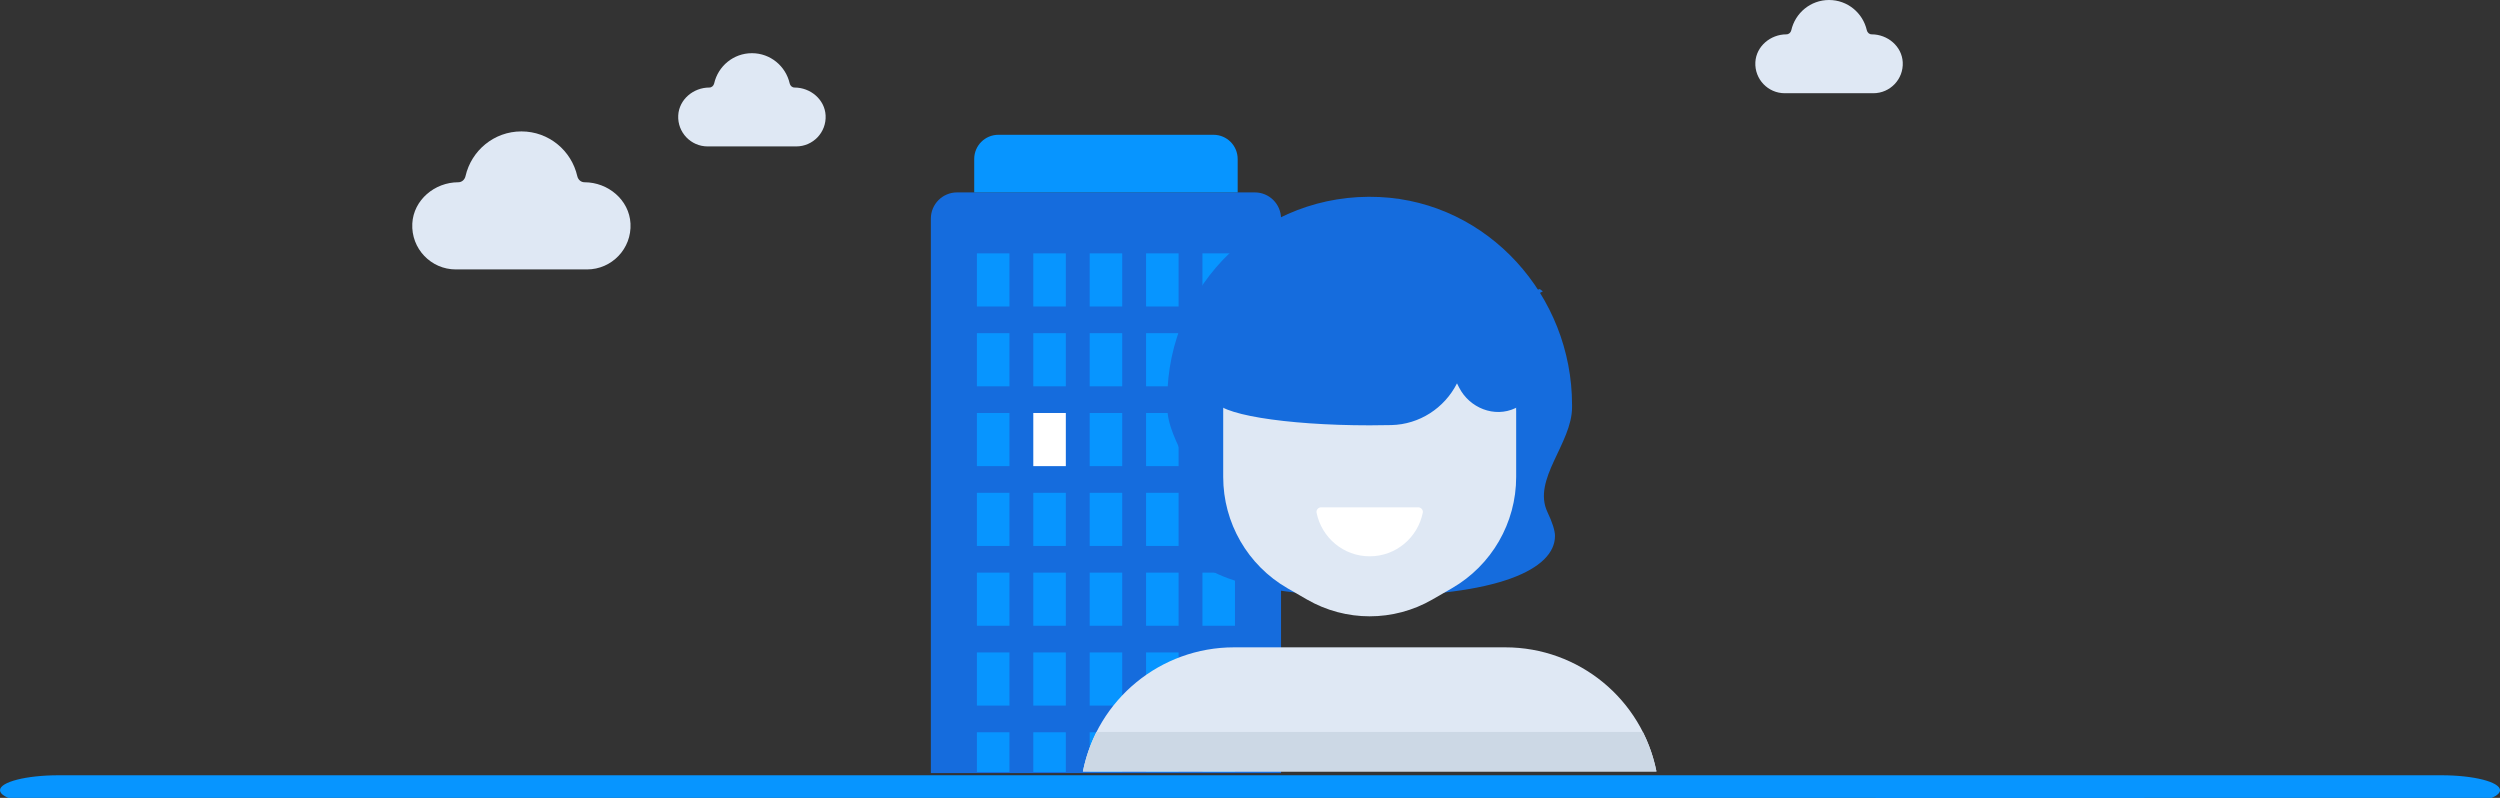 <?xml version="1.0" encoding="UTF-8"?>
<svg xmlns="http://www.w3.org/2000/svg" xmlns:xlink="http://www.w3.org/1999/xlink" width="188px" height="60px" viewBox="0 0 188 60" version="1.1">
  <rect x="0" y="0" width="188" height="60" fill="#333333" stroke="none"/>
  <title>benefit-travel</title>
  <g id="benefit-travel" stroke="none" stroke-width="1" fill="none" fill-rule="evenodd">
    <g id="Group-175" transform="translate(0, 0)">
      <g id="Group-115">
        <path d="M160.872,60.136 L141.434,60.136 C141.127,60.136 140.878,59.887 140.878,59.58 L140.878,59.047 C140.878,58.74 141.127,58.492 141.434,58.492 L160.872,58.492 C161.179,58.492 161.428,58.74 161.428,59.047 L161.428,59.58 C161.428,59.887 161.179,60.136 160.872,60.136" id="Fill-1914" fill="#156CDD"></path>
        <path d="M183.594,60.55 L4.406,60.55 C1.97,60.55 0,60.046 0,59.425 C0,58.804 1.97,58.3 4.406,58.3 L183.594,58.3 C186.026,58.3 188,58.804 188,59.425 C188,60.046 186.026,60.55 183.594,60.55" id="Fill-2158" fill="#0795FF"></path>
        <path d="M59.75,6.583 L59.75,6.583 C59.569,6.583 59.425,6.451 59.385,6.275 C59.088,4.974 57.936,4 56.545,4 C55.154,4 54.001,4.974 53.705,6.275 C53.665,6.451 53.52,6.583 53.339,6.583 C52.141,6.583 51.066,7.481 51.003,8.678 C50.937,9.955 51.952,11.011 53.214,11.011 L59.875,11.011 C61.138,11.011 62.153,9.955 62.086,8.678 C62.023,7.481 60.949,6.583 59.75,6.583" id="Fill-1944" fill="#DFE8F4"></path>
        <path d="M140.75,2.583 L140.75,2.583 C140.569,2.583 140.425,2.451 140.385,2.275 C140.088,0.974 138.936,0 137.545,0 C136.154,0 135.001,0.974 134.705,2.275 C134.665,2.451 134.52,2.583 134.339,2.583 C133.141,2.583 132.066,3.481 132.003,4.678 C131.937,5.955 132.952,7.011 134.214,7.011 L140.875,7.011 C142.138,7.011 143.153,5.955 143.086,4.678 C143.023,3.481 141.949,2.583 140.75,2.583" id="Fill-1944" fill="#DFE8F4"></path>
        <path d="M43.955,13.706 L43.955,13.706 C43.687,13.706 43.473,13.511 43.413,13.25 C42.975,11.323 41.269,9.882 39.209,9.882 C37.15,9.882 35.444,11.323 35.005,13.25 C34.946,13.511 34.731,13.706 34.464,13.706 C32.689,13.706 31.099,15.035 31.005,16.808 C30.907,18.697 32.41,20.261 34.278,20.261 L44.14,20.261 C46.009,20.261 47.512,18.697 47.413,16.808 C47.32,15.035 45.729,13.706 43.955,13.706" id="Fill-1945" fill="#DFE8F4"></path>
      </g>
      <g id="Group-113" transform="translate(70, 10)">
        <path d="M26.334,48.136 L0.001,48.136 L0.001,6.44 C0.001,5.351 0.882,4.469 1.97,4.469 L24.363,4.469 C25.451,4.469 26.334,5.351 26.334,6.44 L26.334,48.136 Z" id="Fill-1683" fill="#156CDD"></path>
        <path d="M23.073,4.469 L3.261,4.469 L3.261,1.956 C3.261,0.95 4.075,0.136 5.081,0.136 L21.253,0.136 C22.258,0.136 23.073,0.95 23.073,1.956 L23.073,4.469 Z" id="Fill-1684" fill="#0795FF"></path>
        <polygon id="Fill-1685" fill="#0795FF" points="3.464 13.048 5.91 13.048 5.91 9.053 3.464 9.053"></polygon>
        <polygon id="Fill-1686" fill="#0795FF" points="7.704 13.048 10.15 13.048 10.15 9.053 7.704 9.053"></polygon>
        <polygon id="Fill-1687" fill="#0795FF" points="11.944 13.048 14.39 13.048 14.39 9.053 11.944 9.053"></polygon>
        <polygon id="Fill-1688" fill="#0795FF" points="16.184 13.048 18.63 13.048 18.63 9.053 16.184 9.053"></polygon>
        <polygon id="Fill-1689" fill="#0795FF" points="20.424 13.048 22.87 13.048 22.87 9.053 20.424 9.053"></polygon>
        <polygon id="Fill-1690" fill="#0795FF" points="3.464 19.05 5.91 19.05 5.91 15.055 3.464 15.055"></polygon>
        <polygon id="Fill-1691" fill="#0795FF" points="7.704 19.05 10.15 19.05 10.15 15.055 7.704 15.055"></polygon>
        <polygon id="Fill-1692" fill="#0795FF" points="11.944 19.05 14.39 19.05 14.39 15.055 11.944 15.055"></polygon>
        <polygon id="Fill-1693" fill="#0795FF" points="16.184 19.05 18.63 19.05 18.63 15.055 16.184 15.055"></polygon>
        <polygon id="Fill-1694" fill="#0795FF" points="20.424 19.05 22.87 19.05 22.87 15.055 20.424 15.055"></polygon>
        <polygon id="Fill-1695" fill="#0795FF" points="3.464 25.053 5.91 25.053 5.91 21.057 3.464 21.057"></polygon>
        <polygon id="Fill-1696" fill="#FFFFFF" points="7.704 25.053 10.15 25.053 10.15 21.057 7.704 21.057"></polygon>
        <polygon id="Fill-1697" fill="#0795FF" points="11.944 25.053 14.39 25.053 14.39 21.057 11.944 21.057"></polygon>
        <polygon id="Fill-1698" fill="#0795FF" points="16.184 25.053 18.63 25.053 18.63 21.057 16.184 21.057"></polygon>
        <polygon id="Fill-1699" fill="#0795FF" points="20.424 25.053 22.87 25.053 22.87 21.057 20.424 21.057"></polygon>
        <polygon id="Fill-1700" fill="#0795FF" points="3.464 31.055 5.91 31.055 5.91 27.06 3.464 27.06"></polygon>
        <polygon id="Fill-1701" fill="#0795FF" points="7.704 31.055 10.15 31.055 10.15 27.06 7.704 27.06"></polygon>
        <polygon id="Fill-1702" fill="#0795FF" points="11.944 31.055 14.39 31.055 14.39 27.06 11.944 27.06"></polygon>
        <polygon id="Fill-1703" fill="#0795FF" points="16.184 31.055 18.63 31.055 18.63 27.06 16.184 27.06"></polygon>
        <polygon id="Fill-1704" fill="#0795FF" points="20.424 31.055 22.87 31.055 22.87 27.06 20.424 27.06"></polygon>
        <polygon id="Fill-1705" fill="#0795FF" points="3.464 37.057 5.91 37.057 5.91 33.062 3.464 33.062"></polygon>
        <polygon id="Fill-1706" fill="#0795FF" points="7.704 37.057 10.15 37.057 10.15 33.062 7.704 33.062"></polygon>
        <polygon id="Fill-1707" fill="#0795FF" points="11.944 37.057 14.39 37.057 14.39 33.062 11.944 33.062"></polygon>
        <polygon id="Fill-1708" fill="#0795FF" points="16.184 37.057 18.63 37.057 18.63 33.062 16.184 33.062"></polygon>
        <polygon id="Fill-1709" fill="#0795FF" points="20.424 37.057 22.87 37.057 22.87 33.062 20.424 33.062"></polygon>
        <polygon id="Fill-1710" fill="#0795FF" points="3.464 43.06 5.91 43.06 5.91 39.064 3.464 39.064"></polygon>
        <polygon id="Fill-1711" fill="#0795FF" points="7.704 43.06 10.15 43.06 10.15 39.064 7.704 39.064"></polygon>
        <polygon id="Fill-1712" fill="#0795FF" points="11.944 43.06 14.39 43.06 14.39 39.064 11.944 39.064"></polygon>
        <polygon id="Fill-1713" fill="#0795FF" points="16.184 43.06 18.63 43.06 18.63 39.064 16.184 39.064"></polygon>
        <polygon id="Fill-1714" fill="#0795FF" points="20.424 43.06 22.87 43.06 22.87 39.064 20.424 39.064"></polygon>
        <polygon id="Fill-1715" fill="#0795FF" points="3.464 48.053 5.91 48.053 5.91 45.067 3.464 45.067"></polygon>
        <polygon id="Fill-1716" fill="#0795FF" points="7.704 48.053 10.15 48.053 10.15 45.067 7.704 45.067"></polygon>
        <polygon id="Fill-1717" fill="#0795FF" points="11.944 48.053 14.39 48.053 14.39 45.067 11.944 45.067"></polygon>
        <polygon id="Fill-1718" fill="#0795FF" points="16.184 48.053 18.63 48.053 18.63 45.067 16.184 45.067"></polygon>
        <polygon id="Fill-1719" fill="#0795FF" points="20.424 48.053 22.87 48.053 22.87 45.067 20.424 45.067"></polygon>
      </g>
      <g id="Group-68" transform="translate(81, 14)">
        <path d="M37.218,16.631 L37.218,16.445 C37.218,8.251 30.921,1.201 22.736,0.816 C13.997,0.404 6.782,7.367 6.782,16.016 L6.782,16.631 C6.782,19.352 9.801,22.061 8.628,24.516 C8.262,25.285 8.066,25.907 8.066,26.302 C8.066,28.806 12.333,30.836 22,30.836 C31.667,30.836 35.935,28.806 35.935,26.302 C35.935,25.907 35.739,25.285 35.372,24.516 C34.199,22.061 37.218,19.352 37.218,16.631" id="Fill-1151" fill="#156CDD"></path>
        <path d="M33.016,21.868 L33.016,16.941 C33.016,13.006 30.916,9.369 27.508,7.401 C24.1,5.433 19.901,5.433 16.493,7.401 C13.084,9.369 10.985,13.006 10.985,16.941 L10.985,21.868 C10.985,25.32 12.827,28.51 15.816,30.235 L17.284,31.083 C20.203,32.768 23.798,32.768 26.717,31.083 L28.185,30.235 C31.174,28.51 33.016,25.32 33.016,21.868" id="Fill-1152" fill="#DFE8F4"></path>
        <path d="M18.352,24.149 C18.14,24.149 17.963,24.345 18.006,24.554 C18.384,26.423 20.02,27.834 22,27.834 C23.98,27.834 25.616,26.423 25.994,24.554 C26.037,24.345 25.86,24.149 25.648,24.149 L18.352,24.149 Z" id="Fill-1153" fill="#FFFFFF"></path>
        <path d="M33.509,15.829 L30.065,5.027 L13.936,5.027 L10.401,15.829 L10.491,15.829 C10.437,15.905 10.401,15.982 10.401,16.059 C10.401,17.123 15.594,17.985 22,17.985 C22.556,17.985 23.101,17.979 23.635,17.966 C25.731,17.916 27.62,16.698 28.566,14.828 L28.718,15.13 C29.502,16.68 31.382,17.436 32.951,16.695 C33.371,16.495 33.6,16.282 33.6,16.059 C33.6,15.982 33.564,15.905 33.509,15.829" id="Fill-1154" fill="#156CDD"></path>
        <path d="M43.565,44.016 L43.56,43.992 C42.476,38.577 37.721,34.68 32.2,34.68 L11.799,34.68 C6.278,34.68 1.523,38.577 0.439,43.992 L0.434,44.016 L43.565,44.016 Z" id="Fill-1155" fill="#DFE8F4"></path>
        <path d="M22,5.164 C27.11,5.164 31.577,6.153 34.142,7.255 C31.577,5.527 27.11,3.974 22,3.974 C16.89,3.974 12.423,5.527 9.858,7.255 C12.423,6.153 16.89,5.164 22,5.164" id="Fill-1157" fill="#156CDD"></path>
        <path d="M22,8.548 C16.417,8.548 11.608,8.538 9.206,7.738 C9.134,7.795 9.043,7.851 8.977,7.908 C11.3,9.279 16.25,9.284 22,9.284 C27.75,9.284 32.7,9.279 35.023,7.908 C34.957,7.851 34.866,7.795 34.794,7.738 C32.392,8.538 27.583,8.548 22,8.548" id="Fill-1158" fill="#156CDD"></path>
        <path d="M0.44,43.991 L0.434,44.015 L43.566,44.015 L43.56,43.991 C43.35,42.946 43.002,41.958 42.541,41.043 L1.46,41.043 C0.999,41.958 0.649,42.946 0.44,43.991" id="Fill-1161" fill="#CCD8E5"></path>
      </g>
    </g>
  </g>
</svg>
